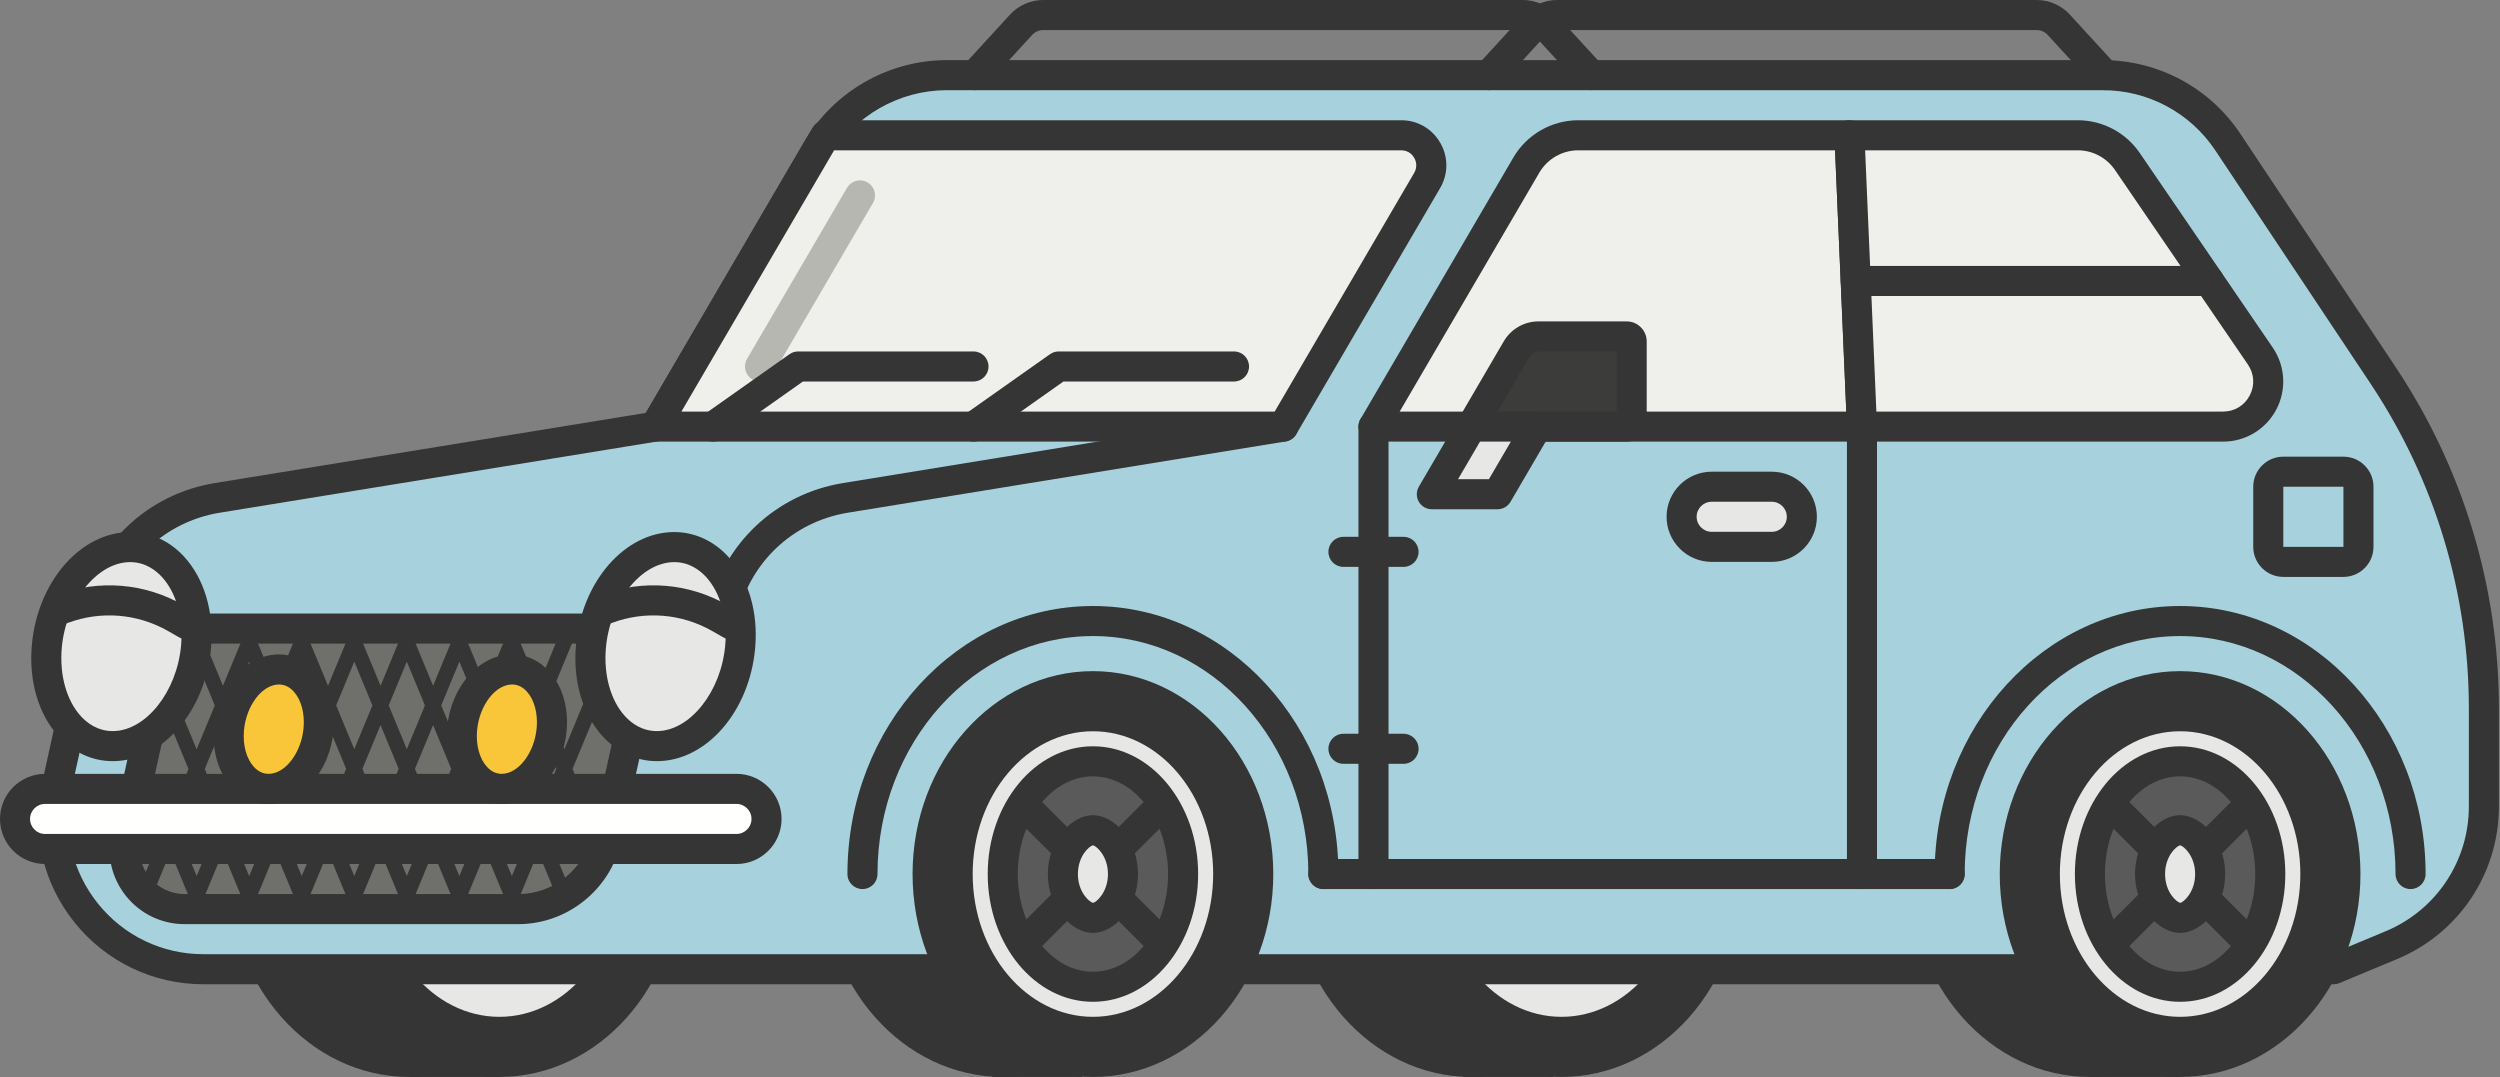 <?xml version="1.0" encoding="UTF-8"?>
<svg width="499px" height="215px" viewBox="0 0 499 215" version="1.1" xmlns="http://www.w3.org/2000/svg" xmlns:xlink="http://www.w3.org/1999/xlink">
    <rect x="0" y="0" width="499" height="215" fill="#808080" stroke="none"/>
    <!-- Generator: Sketch 60 (88103) - https://sketch.com -->
    <title>Group</title>
    <desc>Created with Sketch.</desc>
    <g id="Page-1" stroke="none" stroke-width="1" fill="none" fill-rule="evenodd">
        <g id="Artboard" transform="translate(-155, -169)">
            <g id="Group" transform="translate(155, 169)">
                <path d="M81.673,133.959 C61.823,133.959 45.673,152.127 45.673,174.459 C45.673,196.791 61.823,214.959 81.673,214.959 C101.524,214.959 117.673,196.791 117.673,174.459 C117.673,152.127 101.524,133.959 81.673,133.959" id="Fill-1" fill="#343534"></path>
                <path d="M99.673,133.959 C79.823,133.959 63.673,152.127 63.673,174.459 C63.673,196.791 79.823,214.959 99.673,214.959 C119.524,214.959 135.673,196.791 135.673,174.459 C135.673,152.127 119.524,133.959 99.673,133.959" id="Fill-2" fill="#343534"></path>
                <path d="M126.673,174.459 C126.673,191.855 114.585,205.959 99.673,205.959 C84.762,205.959 72.673,191.855 72.673,174.459 C72.673,157.062 84.762,142.959 99.673,142.959 C114.585,142.959 126.673,157.062 126.673,174.459" id="Fill-3" fill="#E7E7E6"></path>
                <path d="M99.673,145.959 C86.439,145.959 75.673,158.744 75.673,174.459 C75.673,190.174 86.439,202.959 99.673,202.959 C112.907,202.959 123.673,190.174 123.673,174.459 C123.673,158.744 112.907,145.959 99.673,145.959 Z M99.673,208.959 C83.131,208.959 69.673,193.482 69.673,174.459 C69.673,155.436 83.131,139.959 99.673,139.959 C116.215,139.959 129.673,155.436 129.673,174.459 C129.673,193.482 116.215,208.959 99.673,208.959 L99.673,208.959 Z" id="Fill-4" fill="#343534"></path>
                <path d="M87.673,189.459 C86.906,189.459 86.138,189.166 85.552,188.58 C84.38,187.409 84.38,185.509 85.552,184.338 L109.552,160.338 C110.723,159.166 112.624,159.166 113.794,160.338 C114.966,161.509 114.966,163.409 113.794,164.58 L89.794,188.58 C89.209,189.166 88.441,189.459 87.673,189.459" id="Fill-5" fill="#343534"></path>
                <path d="M111.673,189.459 C110.906,189.459 110.138,189.166 109.552,188.58 L85.552,164.58 C84.38,163.409 84.38,161.509 85.552,160.338 C86.723,159.166 88.624,159.166 89.794,160.338 L113.794,184.338 C114.966,185.509 114.966,187.409 113.794,188.58 C113.209,189.166 112.441,189.459 111.673,189.459" id="Fill-6" fill="#343534"></path>
                <path d="M99.673,185.334 C96.126,185.334 92.173,180.868 92.173,174.459 C92.173,168.05 96.126,163.584 99.673,163.584 C103.221,163.584 107.173,168.05 107.173,174.459 C107.173,180.868 103.221,185.334 99.673,185.334" id="Fill-7" fill="#E7E7E6"></path>
                <path d="M99.673,160.584 C93.982,160.584 89.173,166.937 89.173,174.459 C89.173,181.979 93.982,188.334 99.673,188.334 C105.365,188.334 110.173,181.979 110.173,174.459 C110.173,166.937 105.365,160.584 99.673,160.584 Z M99.673,166.584 C101.465,166.584 104.173,169.725 104.173,174.459 C104.173,179.193 101.465,182.334 99.673,182.334 C97.882,182.334 95.173,179.193 95.173,174.459 C95.173,169.725 97.882,166.584 99.673,166.584 L99.673,166.584 Z" id="Fill-8" fill="#343534"></path>
                <path d="M293.673,133.959 C273.823,133.959 257.673,152.127 257.673,174.459 C257.673,196.791 273.823,214.959 293.673,214.959 C313.524,214.959 329.673,196.791 329.673,174.459 C329.673,152.127 313.524,133.959 293.673,133.959" id="Fill-9" fill="#343534"></path>
                <path d="M311.673,133.959 C291.823,133.959 275.673,152.127 275.673,174.459 C275.673,196.791 291.823,214.959 311.673,214.959 C331.524,214.959 347.673,196.791 347.673,174.459 C347.673,152.127 331.524,133.959 311.673,133.959" id="Fill-10" fill="#343534"></path>
                <path d="M338.673,174.459 C338.673,191.855 326.585,205.959 311.673,205.959 C296.762,205.959 284.673,191.855 284.673,174.459 C284.673,157.062 296.762,142.959 311.673,142.959 C326.585,142.959 338.673,157.062 338.673,174.459" id="Fill-11" fill="#E7E7E6"></path>
                <path d="M311.673,145.959 C298.439,145.959 287.673,158.744 287.673,174.459 C287.673,190.174 298.439,202.959 311.673,202.959 C324.907,202.959 335.673,190.174 335.673,174.459 C335.673,158.744 324.907,145.959 311.673,145.959 Z M311.673,208.959 C295.131,208.959 281.673,193.482 281.673,174.459 C281.673,155.436 295.131,139.959 311.673,139.959 C328.215,139.959 341.673,155.436 341.673,174.459 C341.673,193.482 328.215,208.959 311.673,208.959 L311.673,208.959 Z" id="Fill-12" fill="#343534"></path>
                <path d="M200.148,133.959 C180.298,133.959 164.148,152.127 164.148,174.459 C164.148,196.791 180.298,214.959 200.148,214.959 C219.999,214.959 236.148,196.791 236.148,174.459 C236.148,152.127 219.999,133.959 200.148,133.959" id="Fill-13" fill="#343534"></path>
                <path d="M417.149,133.959 C397.298,133.959 381.149,152.127 381.149,174.459 C381.149,196.791 397.298,214.959 417.149,214.959 C436.999,214.959 453.149,196.791 453.149,174.459 C453.149,152.127 436.999,133.959 417.149,133.959" id="Fill-14" fill="#343534"></path>
                <path d="M475.679,74.945 L444.686,28.378 C439.125,20.021 429.75,15 419.712,15 L188.997,15 C178.335,15 168.476,20.658 163.096,29.862 L130.782,85.15 L43.38,99.378 C31.247,101.354 21.546,110.53 18.902,122.536 L11.311,157.006 C7.187,175.727 21.439,193.459 40.608,193.459 L465.783,193.459 L477.321,188.651 C488.5,183.993 495.783,173.07 495.783,160.959 L495.783,141.433 C495.783,117.773 488.789,94.642 475.679,74.945" id="Fill-15" fill="#A7D2DD"></path>
                <path d="M188.997,18 C179.44,18 170.508,23.125 165.686,31.376 L133.372,86.664 C132.921,87.437 132.147,87.968 131.264,88.111 L43.862,102.339 C32.874,104.128 24.227,112.31 21.832,123.182 L14.24,157.651 C12.472,165.682 14.412,173.964 19.563,180.373 C24.715,186.783 32.386,190.459 40.608,190.459 L465.183,190.459 L476.167,185.882 C486.26,181.677 492.783,171.894 492.783,160.959 L492.783,141.433 C492.783,118.29 486.004,95.874 473.182,76.607 L442.189,30.04 C437.171,22.501 428.769,18 419.712,18 L188.997,18 Z M465.783,196.459 L40.608,196.459 C30.558,196.459 21.183,191.966 14.887,184.132 C8.59,176.298 6.219,166.176 8.381,156.36 L15.973,121.891 C18.899,108.603 29.468,98.604 42.898,96.417 L128.905,82.416 L160.506,28.349 C166.4,18.265 177.317,12 188.997,12 L419.712,12 C430.782,12 441.051,17.501 447.183,26.716 L478.176,73.283 C491.658,93.537 498.783,117.103 498.783,141.433 L498.783,160.959 C498.783,174.323 490.811,186.28 478.475,191.421 L466.937,196.229 C466.571,196.381 466.179,196.459 465.783,196.459 L465.783,196.459 Z" id="Fill-16" fill="#343534"></path>
                <path d="M144.272,125.537 C144.058,125.537 143.841,125.514 143.624,125.466 C142.006,125.109 140.983,123.509 141.339,121.891 C144.266,108.603 154.834,98.604 168.265,96.417 L255.667,82.189 C257.303,81.925 258.843,83.033 259.109,84.668 C259.375,86.304 258.266,87.845 256.63,88.111 L169.229,102.339 C158.24,104.128 149.593,112.31 147.199,123.182 C146.89,124.582 145.649,125.537 144.272,125.537" id="Fill-17" fill="#343534"></path>
                <path d="M389.149,177.459 L264.148,177.459 C262.492,177.459 261.148,176.116 261.148,174.459 C261.148,172.802 262.492,171.459 264.148,171.459 L389.149,171.459 C390.806,171.459 392.149,172.802 392.149,174.459 C392.149,176.116 390.806,177.459 389.149,177.459" id="Fill-21" fill="#343534"></path>
                <path d="M274.148,177.459 C272.492,177.459 271.148,176.116 271.148,174.459 L271.148,85.15 C271.148,83.493 272.492,82.15 274.148,82.15 C275.805,82.15 277.148,83.493 277.148,85.15 L277.148,174.459 C277.148,176.116 275.805,177.459 274.148,177.459" id="Fill-22" fill="#343534"></path>
                <path d="M371.649,177.459 C369.992,177.459 368.649,176.116 368.649,174.459 L368.649,84.459 C368.649,82.802 369.992,81.459 371.649,81.459 C373.306,81.459 374.649,82.802 374.649,84.459 L374.649,174.459 C374.649,176.116 373.306,177.459 371.649,177.459" id="Fill-23" fill="#343534"></path>
                <path d="M264.148,177.459 C262.492,177.459 261.148,176.116 261.148,174.459 C261.148,148.268 241.859,126.959 218.148,126.959 C194.438,126.959 175.148,148.268 175.148,174.459 C175.148,176.116 173.805,177.459 172.148,177.459 C170.492,177.459 169.148,176.116 169.148,174.459 C169.148,144.959 191.13,120.959 218.148,120.959 C245.167,120.959 267.148,144.959 267.148,174.459 C267.148,176.116 265.805,177.459 264.148,177.459" id="Fill-24" fill="#343534"></path>
                <path d="M218.148,133.959 C198.298,133.959 182.148,152.127 182.148,174.459 C182.148,196.791 198.298,214.959 218.148,214.959 C237.999,214.959 254.148,196.791 254.148,174.459 C254.148,152.127 237.999,133.959 218.148,133.959" id="Fill-25" fill="#343534"></path>
                <path d="M245.148,174.459 C245.148,191.855 233.06,205.959 218.148,205.959 C203.237,205.959 191.148,191.855 191.148,174.459 C191.148,157.062 203.237,142.959 218.148,142.959 C233.06,142.959 245.148,157.062 245.148,174.459" id="Fill-26" fill="#E7E7E6"></path>
                <path d="M218.148,145.959 C204.915,145.959 194.148,158.744 194.148,174.459 C194.148,190.174 204.915,202.959 218.148,202.959 C231.382,202.959 242.148,190.174 242.148,174.459 C242.148,158.744 231.382,145.959 218.148,145.959 Z M218.148,208.959 C201.606,208.959 188.148,193.482 188.148,174.459 C188.148,155.436 201.606,139.959 218.148,139.959 C234.69,139.959 248.148,155.436 248.148,174.459 C248.148,193.482 234.69,208.959 218.148,208.959 L218.148,208.959 Z" id="Fill-27" fill="#343534"></path>
                <path d="M218.148,151.959 C208.223,151.959 200.148,162.052 200.148,174.459 C200.148,186.865 208.223,196.959 218.148,196.959 C228.074,196.959 236.148,186.865 236.148,174.459 C236.148,162.052 228.074,151.959 218.148,151.959" id="Fill-28" fill="#595A59"></path>
                <path d="M218.148,154.959 C209.877,154.959 203.148,163.707 203.148,174.459 C203.148,185.211 209.877,193.959 218.148,193.959 C226.419,193.959 233.148,185.211 233.148,174.459 C233.148,163.707 226.419,154.959 218.148,154.959 Z M218.148,199.959 C206.569,199.959 197.148,188.52 197.148,174.459 C197.148,160.398 206.569,148.959 218.148,148.959 C229.728,148.959 239.148,160.398 239.148,174.459 C239.148,188.52 229.728,199.959 218.148,199.959 L218.148,199.959 Z" id="Fill-29" fill="#343534"></path>
                <path d="M481.149,177.459 C479.492,177.459 478.149,176.116 478.149,174.459 C478.149,148.268 458.859,126.959 435.149,126.959 C411.439,126.959 392.149,148.268 392.149,174.459 C392.149,176.116 390.806,177.459 389.149,177.459 C387.492,177.459 386.149,176.116 386.149,174.459 C386.149,144.959 408.13,120.959 435.149,120.959 C462.167,120.959 484.149,144.959 484.149,174.459 C484.149,176.116 482.806,177.459 481.149,177.459" id="Fill-30" fill="#343534"></path>
                <path d="M435.149,133.959 C415.298,133.959 399.149,152.127 399.149,174.459 C399.149,196.791 415.298,214.959 435.149,214.959 C454.999,214.959 471.149,196.791 471.149,174.459 C471.149,152.127 454.999,133.959 435.149,133.959" id="Fill-31" fill="#343534"></path>
                <path d="M462.149,174.459 C462.149,191.855 450.06,205.959 435.149,205.959 C420.237,205.959 408.149,191.855 408.149,174.459 C408.149,157.062 420.237,142.959 435.149,142.959 C450.06,142.959 462.149,157.062 462.149,174.459" id="Fill-32" fill="#E7E7E6"></path>
                <path d="M435.149,145.959 C421.916,145.959 411.149,158.744 411.149,174.459 C411.149,190.174 421.916,202.959 435.149,202.959 C448.382,202.959 459.149,190.174 459.149,174.459 C459.149,158.744 448.382,145.959 435.149,145.959 Z M435.149,208.959 C418.607,208.959 405.149,193.482 405.149,174.459 C405.149,155.436 418.607,139.959 435.149,139.959 C451.691,139.959 465.149,155.436 465.149,174.459 C465.149,193.482 451.691,208.959 435.149,208.959 L435.149,208.959 Z" id="Fill-33" fill="#343534"></path>
                <path d="M435.149,151.959 C425.223,151.959 417.149,162.052 417.149,174.459 C417.149,186.865 425.223,196.959 435.149,196.959 C445.074,196.959 453.149,186.865 453.149,174.459 C453.149,162.052 445.074,151.959 435.149,151.959" id="Fill-34" fill="#595A59"></path>
                <path d="M435.149,154.959 C426.877,154.959 420.149,163.707 420.149,174.459 C420.149,185.211 426.877,193.959 435.149,193.959 C443.42,193.959 450.149,185.211 450.149,174.459 C450.149,163.707 443.42,154.959 435.149,154.959 Z M435.149,199.959 C423.57,199.959 414.149,188.52 414.149,174.459 C414.149,160.398 423.57,148.959 435.149,148.959 C446.728,148.959 456.149,160.398 456.149,174.459 C456.149,188.52 446.728,199.959 435.149,199.959 L435.149,199.959 Z" id="Fill-35" fill="#343534"></path>
                <path d="M164.769,27 L130.782,85.15 L256.148,85.15 L284.859,36.027 C287.196,32.027 284.312,27 279.679,27 L164.769,27" id="Fill-36" fill="#EFEFEB"></path>
                <path d="M136.01,82.15 L254.427,82.15 L282.269,34.514 C283.06,33.16 282.541,31.96 282.281,31.507 C282.021,31.054 281.247,30 279.679,30 L166.49,30 L136.01,82.15 Z M256.148,88.15 L130.782,88.15 C129.708,88.15 128.715,87.575 128.18,86.644 C127.646,85.711 127.65,84.564 128.192,83.637 L162.179,25.486 C162.716,24.565 163.703,24 164.769,24 L279.679,24 C282.942,24 285.86,25.689 287.484,28.52 C289.109,31.351 289.096,34.723 287.449,37.541 L258.738,86.664 C258.201,87.585 257.214,88.15 256.148,88.15 L256.148,88.15 Z" id="Fill-37" fill="#343534"></path>
                <path d="M151.692,76.151 C151.178,76.151 150.658,76.019 150.182,75.74 C148.751,74.904 148.269,73.067 149.105,71.637 L169.064,37.486 C169.9,36.055 171.737,35.572 173.168,36.41 C174.599,37.246 175.081,39.083 174.244,40.514 L154.285,74.664 C153.728,75.619 152.724,76.151 151.692,76.151" id="Fill-38" fill="#B7B7B2"></path>
                <path d="M304.661,32.945 L274.148,85.15 L371.649,85.15 L369.149,27 L315.021,27 C310.756,27 306.812,29.263 304.661,32.945" id="Fill-39" fill="#EFEFEB"></path>
                <path d="M279.376,82.15 L368.517,82.15 L366.275,30 L315.021,30 C311.834,30 308.858,31.708 307.251,34.459 C307.25,34.459 307.25,34.459 307.25,34.459 L279.376,82.15 Z M371.649,88.15 L274.148,88.15 C273.074,88.15 272.081,87.575 271.546,86.644 C271.012,85.711 271.016,84.564 271.559,83.637 L302.071,31.432 C304.749,26.848 309.711,24 315.021,24 L369.149,24 C370.755,24 372.077,25.266 372.146,26.871 L374.646,85.021 C374.681,85.839 374.381,86.635 373.815,87.226 C373.25,87.816 372.467,88.15 371.649,88.15 L371.649,88.15 Z" id="Fill-40" fill="#343534"></path>
                <path d="M369.149,27 L371.649,85.15 L443.732,85.15 C450.966,85.15 455.245,77.046 451.163,71.072 L424.62,32.229 C422.383,28.957 418.675,27 414.712,27 L369.149,27" id="Fill-41" fill="#EFEFEB"></path>
                <path d="M374.523,82.15 L443.732,82.15 C445.997,82.15 447.98,80.954 449.038,78.951 C450.095,76.947 449.963,74.635 448.686,72.765 L422.143,33.922 C420.464,31.466 417.687,30 414.712,30 L372.281,30 L374.523,82.15 Z M443.732,88.15 L371.649,88.15 C370.042,88.15 368.721,86.885 368.652,85.279 L366.152,27.129 C366.117,26.312 366.417,25.516 366.983,24.925 C367.548,24.334 368.331,24 369.149,24 L414.712,24 C419.669,24 424.299,26.443 427.096,30.537 L453.639,69.38 C456.158,73.064 456.427,77.805 454.344,81.752 C452.261,85.698 448.195,88.15 443.732,88.15 L443.732,88.15 Z" id="Fill-42" fill="#343534"></path>
                <path d="M142.312,88.15 C141.37,88.15 140.443,87.708 139.858,86.881 C138.903,85.526 139.226,83.655 140.579,82.699 L157.579,70.699 C158.085,70.342 158.689,70.15 159.309,70.15 L194.309,70.15 C195.966,70.15 197.309,71.493 197.309,73.15 C197.309,74.808 195.966,76.15 194.309,76.15 L160.261,76.15 L144.039,87.602 C143.514,87.973 142.91,88.15 142.312,88.15" id="Fill-43" fill="#343534"></path>
                <path d="M194.312,88.15 C193.37,88.15 192.443,87.708 191.858,86.881 C190.903,85.526 191.226,83.655 192.579,82.699 L209.579,70.699 C210.085,70.342 210.689,70.15 211.309,70.15 L246.309,70.15 C247.966,70.15 249.309,71.493 249.309,73.15 C249.309,74.808 247.966,76.15 246.309,76.15 L212.261,76.15 L196.039,87.602 C195.514,87.973 194.91,88.15 194.312,88.15" id="Fill-44" fill="#343534"></path>
                <path d="M34.259,125.459 L25.137,166.878 C23.487,174.366 29.188,181.459 36.856,181.459 L103.458,181.459 C111.908,181.459 119.22,175.582 121.037,167.33 L130.259,125.459 L34.259,125.459" id="Fill-45" fill="#6F6F6C"></path>
                <path d="M36.67,128.459 L28.066,167.523 C27.477,170.2 28.123,172.961 29.84,175.097 C31.558,177.233 34.115,178.459 36.856,178.459 L103.458,178.459 C110.444,178.459 116.605,173.507 118.107,166.685 L126.526,128.459 L36.67,128.459 Z M103.458,184.459 L36.856,184.459 C32.288,184.459 28.026,182.417 25.164,178.855 C22.302,175.295 21.224,170.694 22.207,166.232 L31.848,122.459 L133.991,122.459 L123.967,167.976 C121.863,177.526 113.238,184.459 103.458,184.459 L103.458,184.459 Z" id="Fill-46" fill="#343534"></path>
                <path d="M297.147,18 C296.423,18 295.697,17.739 295.121,17.212 C293.9,16.092 293.817,14.194 294.937,12.973 L304.153,2.918 C305.855,1.063 308.273,0 310.788,0 L406.509,0 C409.024,0 411.442,1.063 413.143,2.917 L422.361,12.973 C423.48,14.194 423.397,16.092 422.176,17.212 C420.954,18.33 419.056,18.248 417.937,17.027 L408.72,6.973 C408.154,6.354 407.348,6 406.509,6 L310.788,6 C309.949,6 309.143,6.354 308.576,6.974 L299.36,17.027 C298.769,17.673 297.959,18 297.147,18" id="Fill-47" fill="#343534"></path>
                <path d="M194.588,18 C193.864,18 193.138,17.739 192.562,17.212 C191.341,16.092 191.258,14.194 192.378,12.973 L201.594,2.918 C203.295,1.063 205.713,0 208.229,0 L303.95,0 C306.466,0 308.884,1.063 310.584,2.918 L319.801,12.973 C320.92,14.194 320.837,16.092 319.617,17.212 C318.394,18.33 316.497,18.248 315.377,17.027 L306.161,6.973 C305.594,6.354 304.789,6 303.95,6 L208.229,6 C207.39,6 206.584,6.354 206.017,6.974 L196.801,17.027 C196.209,17.673 195.4,18 194.588,18" id="Fill-48" fill="#343534"></path>
                <path d="M455.747,97.15 L455.747,109.15 L467.75,109.15 L467.747,97.15 L455.747,97.15 Z M467.747,115.15 L455.747,115.15 C452.438,115.15 449.747,112.459 449.747,109.15 L449.747,97.15 C449.747,93.842 452.438,91.15 455.747,91.15 L467.747,91.15 C471.055,91.15 473.747,93.842 473.747,97.15 L473.747,109.15 C473.747,112.459 471.055,115.15 467.747,115.15 L467.747,115.15 Z" id="Fill-49" fill="#343534"></path>
                <path d="M280.148,113.15 L268.148,113.15 C266.492,113.15 265.148,111.808 265.148,110.15 C265.148,108.493 266.492,107.15 268.148,107.15 L280.148,107.15 C281.805,107.15 283.148,108.493 283.148,110.15 C283.148,111.808 281.805,113.15 280.148,113.15" id="Fill-50" fill="#343534"></path>
                <path d="M280.148,152.459 L268.148,152.459 C266.492,152.459 265.148,151.116 265.148,149.459 C265.148,147.802 266.492,146.459 268.148,146.459 L280.148,146.459 C281.805,146.459 283.148,147.802 283.148,149.459 C283.148,151.116 281.805,152.459 280.148,152.459" id="Fill-51" fill="#343534"></path>
                <path d="M440.915,59.075 L370.422,59.075 C368.765,59.075 367.422,57.732 367.422,56.075 C367.422,54.418 368.765,53.075 370.422,53.075 L440.915,53.075 C442.572,53.075 443.915,54.418 443.915,56.075 C443.915,57.732 442.572,59.075 440.915,59.075" id="Fill-52" fill="#343534"></path>
                <path d="M302.754,69.627 L293.682,85.15 L324.682,85.15 C325.234,85.15 325.682,84.702 325.682,84.15 L325.682,68.15 C325.682,67.598 325.234,67.15 324.682,67.15 L307.071,67.15 C305.294,67.15 303.651,68.093 302.754,69.627" id="Fill-53" fill="#3C3D3B"></path>
                <path d="M298.91,82.15 L322.682,82.15 L322.682,70.15 L307.071,70.15 C306.363,70.15 305.702,70.529 305.344,71.141 L298.91,82.15 Z M324.682,88.15 L293.682,88.15 C292.607,88.15 291.615,87.575 291.08,86.644 C290.545,85.712 290.55,84.564 291.092,83.637 L300.164,68.113 C301.592,65.669 304.239,64.15 307.071,64.15 L324.682,64.15 C326.888,64.15 328.682,65.944 328.682,68.15 L328.682,84.15 C328.682,86.356 326.888,88.15 324.682,88.15 L324.682,88.15 Z" id="Fill-54" fill="#343534"></path>
                <polyline id="Fill-55" fill="#E7E7E6" points="298.904 98.65 306.794 85.15 293.685 85.15 285.794 98.65 298.904 98.65"></polyline>
                <path d="M291.022,95.65 L297.183,95.65 L301.566,88.15 L295.406,88.15 L291.022,95.65 Z M298.904,101.65 L285.794,101.65 C284.719,101.65 283.727,101.075 283.192,100.144 C282.657,99.211 282.662,98.064 283.204,97.137 L291.095,83.637 C291.632,82.716 292.619,82.15 293.685,82.15 L306.794,82.15 C307.869,82.15 308.862,82.726 309.396,83.657 C309.931,84.59 309.927,85.736 309.384,86.664 L301.495,100.164 C300.957,101.085 299.97,101.65 298.904,101.65 L298.904,101.65 Z" id="Fill-56" fill="#343534"></path>
                <path d="M353.649,109.15 L341.649,109.15 C338.334,109.15 335.649,106.464 335.649,103.15 C335.649,99.836 338.334,97.15 341.649,97.15 L353.649,97.15 C356.962,97.15 359.649,99.836 359.649,103.15 C359.649,106.464 356.962,109.15 353.649,109.15" id="Fill-57" fill="#E7E7E6"></path>
                <path d="M341.649,100.15 C339.995,100.15 338.649,101.496 338.649,103.15 C338.649,104.805 339.995,106.15 341.649,106.15 L353.649,106.15 C355.303,106.15 356.649,104.805 356.649,103.15 C356.649,101.496 355.303,100.15 353.649,100.15 L341.649,100.15 Z M353.649,112.15 L341.649,112.15 C336.686,112.15 332.649,108.113 332.649,103.15 C332.649,98.187 336.686,94.15 341.649,94.15 L353.649,94.15 C358.612,94.15 362.649,98.187 362.649,103.15 C362.649,108.113 358.612,112.15 353.649,112.15 L353.649,112.15 Z" id="Fill-58" fill="#343534"></path>
                <path d="M107.417,162.197 L103.797,153.459 L107.417,144.721 L111.036,153.459 L107.417,162.197 Z M102.173,174.854 L98.554,166.117 L102.174,157.379 L105.793,166.116 L102.173,174.854 Z M91.688,174.855 L88.068,166.117 L91.688,157.379 L95.307,166.117 L91.688,174.855 Z M81.202,174.854 L77.582,166.117 L81.202,157.379 L84.821,166.117 L81.202,174.854 Z M70.715,174.855 L67.096,166.117 L70.715,157.379 L74.335,166.117 L70.715,174.855 Z M60.229,174.854 L56.61,166.116 L60.229,157.379 L63.849,166.117 L60.229,174.854 Z M49.733,174.879 L46.114,166.141 L49.744,157.379 L53.363,166.116 L49.733,174.879 Z M39.257,174.855 L35.638,166.117 L39.247,157.402 L42.867,166.141 L39.257,174.855 Z M44.501,144.721 L48.12,153.459 L44.49,162.221 L40.871,153.482 L44.501,144.721 Z M49.743,132.062 L53.363,140.802 L49.744,149.539 L46.124,140.801 L49.743,132.062 Z M58.605,153.459 L54.986,162.197 L51.367,153.459 L54.986,144.721 L58.605,153.459 Z M60.229,132.063 L63.849,140.801 L60.229,149.539 L56.61,140.802 L60.229,132.063 Z M69.092,153.459 L65.472,162.197 L61.853,153.459 L65.472,144.721 L69.092,153.459 Z M70.715,132.062 L74.335,140.801 L70.715,149.539 L67.096,140.801 L70.715,132.062 Z M79.578,153.459 L75.958,162.197 L72.339,153.459 L75.958,144.721 L79.578,153.459 Z M81.202,132.063 L84.821,140.801 L81.202,149.539 L77.582,140.801 L81.202,132.063 Z M90.064,153.459 L86.444,162.197 L82.825,153.459 L86.444,144.721 L90.064,153.459 Z M91.688,132.062 L95.307,140.801 L91.688,149.539 L88.068,140.801 L91.688,132.062 Z M100.55,153.459 L96.931,162.197 L93.311,153.459 L96.931,144.721 L100.55,153.459 Z M102.173,132.063 L105.793,140.801 L102.174,149.539 L98.554,140.801 L102.173,132.063 Z M124.832,124.073 C124.065,123.755 123.189,124.12 122.872,124.885 L112.66,149.539 L109.04,140.801 L115.157,126.033 C115.474,125.268 115.111,124.391 114.346,124.073 C113.581,123.755 112.702,124.12 112.386,124.885 L107.417,136.882 L103.797,128.144 L104.671,126.033 C104.988,125.268 104.625,124.391 103.86,124.073 C103.255,123.822 102.586,124.001 102.173,124.461 C101.76,124 101.091,123.821 100.487,124.073 C99.722,124.391 99.359,125.268 99.676,126.033 L100.55,128.144 L96.931,136.882 L93.311,128.144 L94.185,126.033 C94.502,125.268 94.139,124.391 93.374,124.073 C92.77,123.822 92.101,124.001 91.688,124.461 C91.274,124 90.605,123.821 90.001,124.073 C89.236,124.391 88.873,125.268 89.19,126.033 L90.064,128.144 L86.444,136.882 L82.825,128.144 L83.699,126.033 C84.016,125.268 83.653,124.391 82.888,124.073 C82.283,123.822 81.614,124.001 81.201,124.461 C80.788,124 80.119,123.821 79.515,124.073 C78.75,124.391 78.387,125.268 78.704,126.033 L79.578,128.144 L75.958,136.882 L72.339,128.144 L73.213,126.033 C73.53,125.268 73.167,124.391 72.401,124.073 C71.797,123.822 71.128,124.001 70.715,124.461 C70.302,124 69.633,123.821 69.029,124.073 C68.264,124.391 67.901,125.268 68.218,126.033 L69.092,128.144 L65.472,136.882 L61.853,128.144 L62.727,126.033 C63.044,125.268 62.681,124.391 61.916,124.073 C61.312,123.822 60.642,124.001 60.229,124.461 C59.816,124 59.146,123.821 58.543,124.073 C57.778,124.391 57.415,125.268 57.731,126.033 L58.605,128.144 L54.986,136.882 L51.367,128.144 L52.241,126.033 C52.558,125.268 52.194,124.391 51.429,124.073 C50.825,123.822 50.156,124.001 49.743,124.461 C49.33,124 48.66,123.821 48.057,124.073 C47.292,124.391 46.929,125.268 47.246,126.033 L48.12,128.144 L44.501,136.881 L39.531,124.885 C39.213,124.119 38.336,123.754 37.571,124.073 C36.806,124.391 36.443,125.268 36.76,126.033 L42.877,140.801 L39.247,149.563 L33.347,135.319 C33.03,134.554 32.152,134.187 31.387,134.508 C30.622,134.825 30.259,135.702 30.576,136.468 L37.623,153.482 L34.014,162.197 L29.711,151.809 C29.394,151.043 28.516,150.677 27.751,150.997 C26.986,151.314 26.623,152.191 26.939,152.957 L32.391,166.117 L27.451,178.043 C27.134,178.809 27.497,179.686 28.262,180.003 C28.45,180.081 28.645,180.117 28.836,180.117 C29.424,180.117 29.983,179.769 30.222,179.191 L34.014,170.037 L37.634,178.774 L36.76,180.885 C36.443,181.65 36.806,182.527 37.571,182.845 C37.759,182.923 37.954,182.959 38.145,182.959 C38.569,182.959 38.973,182.772 39.257,182.456 C39.542,182.772 39.946,182.959 40.37,182.959 C40.561,182.959 40.755,182.923 40.943,182.845 C41.708,182.527 42.072,181.65 41.755,180.885 L40.881,178.774 L44.49,170.061 L48.11,178.799 L47.246,180.885 C46.929,181.65 47.292,182.527 48.057,182.845 C48.245,182.923 48.439,182.959 48.631,182.959 C49.05,182.959 49.449,182.775 49.733,182.465 C50.018,182.775 50.417,182.959 50.836,182.959 C51.027,182.959 51.222,182.923 51.41,182.845 C52.175,182.527 52.538,181.65 52.221,180.885 L51.357,178.799 L54.986,170.036 L58.605,178.774 L57.731,180.885 C57.415,181.65 57.778,182.527 58.543,182.845 C58.731,182.923 58.925,182.959 59.117,182.959 C59.541,182.959 59.944,182.772 60.229,182.456 C60.514,182.772 60.918,182.959 61.342,182.959 C61.533,182.959 61.728,182.923 61.916,182.845 C62.681,182.527 63.044,181.65 62.727,180.885 L61.853,178.774 L65.472,170.036 L69.092,178.774 L68.218,180.885 C67.901,181.65 68.264,182.527 69.029,182.845 C69.217,182.923 69.412,182.959 69.603,182.959 C70.027,182.959 70.431,182.772 70.715,182.456 C71,182.772 71.404,182.959 71.828,182.959 C72.019,182.959 72.213,182.923 72.401,182.845 C73.167,182.527 73.53,181.65 73.213,180.885 L72.339,178.774 L75.958,170.036 L79.578,178.774 L78.704,180.885 C78.387,181.65 78.75,182.527 79.515,182.845 C79.703,182.923 79.897,182.959 80.089,182.959 C80.513,182.959 80.917,182.772 81.202,182.456 C81.486,182.772 81.89,182.959 82.314,182.959 C82.505,182.959 82.7,182.923 82.888,182.845 C83.653,182.527 84.016,181.65 83.699,180.885 L82.825,178.774 L86.444,170.036 L90.064,178.774 L89.19,180.885 C88.873,181.65 89.236,182.527 90.001,182.845 C90.189,182.923 90.384,182.959 90.575,182.959 C90.999,182.959 91.403,182.772 91.688,182.456 C91.972,182.772 92.376,182.959 92.8,182.959 C92.991,182.959 93.186,182.923 93.374,182.845 C94.139,182.527 94.502,181.65 94.185,180.885 L93.311,178.774 L96.931,170.036 L100.55,178.774 L99.676,180.885 C99.359,181.65 99.722,182.527 100.487,182.845 C100.675,182.923 100.87,182.959 101.061,182.959 C101.485,182.959 101.889,182.772 102.173,182.456 C102.458,182.772 102.862,182.959 103.286,182.959 C103.478,182.959 103.672,182.923 103.86,182.845 C104.625,182.527 104.988,181.65 104.671,180.885 L103.797,178.774 L107.417,170.036 L111.326,179.474 C111.565,180.051 112.124,180.399 112.712,180.399 C112.903,180.399 113.098,180.363 113.286,180.285 C114.051,179.968 114.414,179.091 114.097,178.325 L109.04,166.116 L112.66,157.379 L118.48,171.431 C118.72,172.008 119.278,172.356 119.867,172.356 C120.058,172.356 120.252,172.32 120.44,172.242 C121.206,171.925 121.569,171.048 121.252,170.282 L114.283,153.459 L125.644,126.033 C125.96,125.268 125.597,124.391 124.832,124.073 L124.832,124.073 Z" id="Fill-59" fill="#343534"></path>
                <path d="M39.135,129.062 C38.175,140.033 30.727,148.926 22.499,148.926 C14.272,148.926 8.38,140.033 9.34,129.062 C10.299,118.092 17.748,109.199 25.975,109.199 C34.203,109.199 40.095,118.092 39.135,129.062" id="Fill-60" fill="#E7E7E6"></path>
                <path d="M25.975,112.199 C19.39,112.199 13.14,120.041 12.329,129.324 C11.855,134.734 13.283,139.831 16.148,142.958 C17.388,144.312 19.498,145.926 22.499,145.926 C29.085,145.926 35.334,138.084 36.146,128.801 C36.62,123.391 35.192,118.294 32.327,115.167 C31.086,113.813 28.977,112.199 25.975,112.199 Z M22.499,151.926 C18.455,151.926 14.628,150.181 11.724,147.012 C7.683,142.602 5.725,135.964 6.351,128.801 C7.46,116.127 16.08,106.199 25.975,106.199 C30.02,106.199 33.847,107.944 36.751,111.113 C40.792,115.523 42.75,122.161 42.123,129.324 C41.014,141.998 32.395,151.926 22.499,151.926 L22.499,151.926 Z" id="Fill-61" fill="#343534"></path>
                <path d="M147.744,129.062 C146.784,140.033 139.336,148.926 131.108,148.926 C122.881,148.926 116.989,140.033 117.949,129.062 C118.909,118.092 126.356,109.199 134.584,109.199 C142.812,109.199 148.704,118.092 147.744,129.062" id="Fill-62" fill="#E7E7E6"></path>
                <path d="M134.584,112.199 C127.999,112.199 121.75,120.041 120.938,129.324 C120.464,134.734 121.892,139.831 124.757,142.958 C125.997,144.312 128.106,145.926 131.108,145.926 C137.694,145.926 143.943,138.084 144.755,128.801 C145.229,123.391 143.801,118.293 140.936,115.167 C139.695,113.812 137.586,112.199 134.584,112.199 Z M131.108,151.926 C127.063,151.926 123.237,150.181 120.333,147.012 C116.292,142.602 114.333,135.964 114.96,128.801 C116.069,116.127 124.689,106.199 134.584,106.199 C138.629,106.199 142.456,107.944 145.359,111.113 C149.401,115.523 151.359,122.161 150.732,129.324 C149.624,141.998 141.004,151.926 131.108,151.926 L131.108,151.926 Z" id="Fill-63" fill="#343534"></path>
                <path d="M37.255,127.619 C36.751,127.619 36.241,127.491 35.771,127.224 L33.542,125.951 C27.456,122.479 20.194,121.878 13.62,124.303 L12.662,124.655 C11.104,125.228 9.383,124.431 8.811,122.876 C8.238,121.321 9.035,119.597 10.59,119.024 L11.545,118.673 C19.783,115.635 28.886,116.386 36.515,120.74 L38.745,122.013 C40.184,122.834 40.685,124.666 39.864,126.105 C39.31,127.075 38.298,127.619 37.255,127.619" id="Fill-64" fill="#343534"></path>
                <path d="M145.864,127.619 C145.36,127.619 144.85,127.491 144.38,127.224 L142.15,125.951 C136.063,122.478 128.802,121.876 122.229,124.303 L121.271,124.655 C119.715,125.228 117.992,124.431 117.419,122.876 C116.847,121.321 117.644,119.597 119.199,119.024 L120.154,118.673 C128.393,115.634 137.496,116.386 145.124,120.74 L147.354,122.013 C148.793,122.834 149.294,124.666 148.473,126.105 C147.919,127.075 146.907,127.619 145.864,127.619" id="Fill-65" fill="#343534"></path>
                <path d="M147,169.459 L9,169.459 C5.686,169.459 3,166.772 3,163.459 C3,160.145 5.686,157.459 9,157.459 L147,157.459 C150.313,157.459 153,160.145 153,163.459 C153,166.772 150.313,169.459 147,169.459" id="Fill-66" fill="#FFFFFE"></path>
                <path d="M9,160.459 C7.346,160.459 6,161.805 6,163.459 C6,165.113 7.346,166.459 9,166.459 L147,166.459 C148.654,166.459 150,165.113 150,163.459 C150,161.805 148.654,160.459 147,160.459 L9,160.459 Z M147,172.459 L9,172.459 C4.038,172.459 0,168.422 0,163.459 C0,158.496 4.038,154.459 9,154.459 L147,154.459 C151.962,154.459 156,158.496 156,163.459 C156,168.422 151.962,172.459 147,172.459 L147,172.459 Z" id="Fill-67" fill="#343534"></path>
                <path d="M63.584,145.541 C63.008,152.123 58.539,157.459 53.603,157.459 C48.666,157.459 45.131,152.123 45.706,145.541 C46.283,138.959 50.752,133.623 55.688,133.623 C60.625,133.623 64.16,138.959 63.584,145.541" id="Fill-68" fill="#F8C638"></path>
                <path d="M55.688,136.623 C52.333,136.623 49.131,140.827 48.695,145.803 C48.44,148.72 49.181,151.436 50.676,153.067 C51.522,153.991 52.507,154.459 53.603,154.459 C56.958,154.459 60.16,150.255 60.595,145.279 C60.851,142.362 60.11,139.646 58.614,138.015 C57.768,137.091 56.784,136.623 55.688,136.623 Z M53.603,160.459 C50.835,160.459 48.225,159.273 46.253,157.121 C43.601,154.228 42.313,149.911 42.718,145.279 C43.437,137.061 49.134,130.623 55.688,130.623 C58.455,130.623 61.065,131.809 63.038,133.961 C65.689,136.854 66.978,141.171 66.573,145.803 C65.853,154.021 60.156,160.459 53.603,160.459 L53.603,160.459 Z" id="Fill-69" fill="#343534"></path>
                <path d="M110.112,145.541 C109.536,152.123 105.067,157.459 100.131,157.459 C95.194,157.459 91.659,152.123 92.235,145.541 C92.811,138.959 97.279,133.623 102.216,133.623 C107.153,133.623 110.688,138.959 110.112,145.541" id="Fill-70" fill="#F8C638"></path>
                <path d="M102.216,136.623 C98.861,136.623 95.659,140.827 95.224,145.803 C94.968,148.72 95.709,151.436 97.205,153.067 C98.05,153.991 99.035,154.459 100.131,154.459 C103.486,154.459 106.688,150.255 107.123,145.279 C107.378,142.362 106.638,139.646 105.143,138.015 C104.296,137.091 103.312,136.623 102.216,136.623 Z M100.131,160.459 C97.363,160.459 94.753,159.273 92.781,157.121 C90.129,154.228 88.841,149.912 89.246,145.279 C89.965,137.061 95.662,130.623 102.216,130.623 C104.983,130.623 107.594,131.809 109.566,133.961 C112.218,136.854 113.506,141.171 113.101,145.803 C112.381,154.021 106.685,160.459 100.131,160.459 L100.131,160.459 Z" id="Fill-71" fill="#343534"></path>
                <path d="M206.148,189.459 C205.381,189.459 204.613,189.166 204.027,188.58 C202.855,187.409 202.855,185.509 204.027,184.338 L211.177,177.188 C212.348,176.017 214.248,176.017 215.419,177.188 C216.591,178.359 216.591,180.26 215.419,181.431 L208.27,188.58 C207.684,189.166 206.916,189.459 206.148,189.459" id="Fill-72" fill="#343534"></path>
                <path d="M223,172.606 C222.232,172.606 221.465,172.313 220.879,171.728 C219.708,170.556 219.708,168.656 220.879,167.485 L228.027,160.338 C229.199,159.166 231.099,159.166 232.27,160.338 C233.441,161.51 233.441,163.409 232.27,164.58 L225.122,171.728 C224.536,172.313 223.768,172.606 223,172.606" id="Fill-73" fill="#343534"></path>
                <path d="M213.294,172.604 C212.526,172.604 211.759,172.311 211.173,171.725 L204.027,164.58 C202.855,163.409 202.855,161.51 204.027,160.338 C205.199,159.166 207.098,159.166 208.27,160.338 L215.415,167.482 C216.587,168.653 216.587,170.553 215.416,171.725 C214.83,172.311 214.062,172.604 213.294,172.604" id="Fill-74" fill="#343534"></path>
                <path d="M230.148,189.459 C229.38,189.459 228.613,189.166 228.027,188.58 L220.879,181.432 C219.708,180.26 219.708,178.36 220.879,177.189 C222.051,176.017 223.951,176.019 225.122,177.189 L232.27,184.338 C233.441,185.51 233.441,187.409 232.27,188.58 C231.684,189.166 230.916,189.459 230.148,189.459" id="Fill-75" fill="#343534"></path>
                <path d="M218.148,165.709 C215.76,165.709 212.148,169.198 212.148,174.459 C212.148,179.719 215.76,183.209 218.148,183.209 C220.537,183.209 224.148,179.719 224.148,174.459 C224.148,169.198 220.537,165.709 218.148,165.709" id="Fill-76" fill="#E7E7E6"></path>
                <path d="M218.148,168.715 C217.393,168.892 215.148,170.886 215.148,174.459 C215.148,178.104 217.483,180.104 218.192,180.211 C218.814,180.104 221.148,178.104 221.148,174.459 C221.148,170.886 218.904,168.892 218.148,168.715 Z M218.148,186.209 C213.9,186.209 209.148,181.184 209.148,174.459 C209.148,167.734 213.9,162.709 218.148,162.709 C222.397,162.709 227.148,167.734 227.148,174.459 C227.148,181.184 222.397,186.209 218.148,186.209 L218.148,186.209 Z" id="Fill-77" fill="#343534"></path>
                <path d="M423.149,189.459 C422.381,189.459 421.614,189.166 421.028,188.58 C419.856,187.409 419.856,185.509 421.028,184.338 L428.177,177.188 C429.349,176.017 431.248,176.017 432.419,177.188 C433.591,178.359 433.591,180.26 432.419,181.431 L425.27,188.58 C424.684,189.166 423.917,189.459 423.149,189.459" id="Fill-78" fill="#343534"></path>
                <path d="M440,172.606 C439.233,172.606 438.464,172.313 437.879,171.728 C436.708,170.556 436.708,168.656 437.879,167.485 L445.028,160.338 C446.2,159.166 448.1,159.166 449.27,160.338 C450.442,161.51 450.442,163.409 449.27,164.58 L442.122,171.728 C441.536,172.313 440.768,172.606 440,172.606" id="Fill-79" fill="#343534"></path>
                <path d="M430.293,172.604 C429.526,172.604 428.758,172.311 428.172,171.725 L421.028,164.58 C419.856,163.409 419.856,161.509 421.028,160.338 C422.2,159.166 424.098,159.166 425.27,160.338 L432.415,167.482 C433.586,168.653 433.586,170.554 432.415,171.725 C431.829,172.311 431.061,172.604 430.293,172.604" id="Fill-80" fill="#343534"></path>
                <path d="M447.149,189.459 C446.381,189.459 445.614,189.166 445.028,188.58 L437.879,181.432 C436.708,180.261 436.708,178.36 437.879,177.189 C439.051,176.018 440.95,176.018 442.122,177.189 L449.27,184.338 C450.442,185.509 450.442,187.409 449.27,188.58 C448.684,189.166 447.917,189.459 447.149,189.459" id="Fill-81" fill="#343534"></path>
                <path d="M435.149,165.709 C432.76,165.709 429.149,169.198 429.149,174.459 C429.149,179.719 432.76,183.209 435.149,183.209 C437.538,183.209 441.149,179.719 441.149,174.459 C441.149,169.198 437.538,165.709 435.149,165.709" id="Fill-82" fill="#E7E7E6"></path>
                <path d="M435.149,168.715 C434.393,168.892 432.149,170.886 432.149,174.459 C432.149,178.104 434.484,180.104 435.192,180.211 C435.814,180.104 438.149,178.104 438.149,174.459 C438.149,170.886 435.905,168.892 435.149,168.715 Z M435.149,186.209 C430.901,186.209 426.149,181.184 426.149,174.459 C426.149,167.734 430.901,162.709 435.149,162.709 C439.397,162.709 444.149,167.734 444.149,174.459 C444.149,181.184 439.397,186.209 435.149,186.209 L435.149,186.209 Z" id="Fill-83" fill="#343534"></path>
                <polygon id="Path-25" fill="#343534" points="435.149 214.959 417.149 214.959 420.149 205.959 435.149 205.959"></polygon>
                <polygon id="Path-25-Copy" fill="#343534" points="310 214.959 292 214.959 295 205.959 310 205.959"></polygon>
                <polygon id="Path-25-Copy-2" fill="#343534" points="216 214.959 198 214.959 201 205.959 216 205.959"></polygon>
                <polygon id="Path-25-Copy-3" fill="#343534" points="100 214.959 82 214.959 85 205.959 100 205.959"></polygon>
            </g>
        </g>
    </g>
</svg>